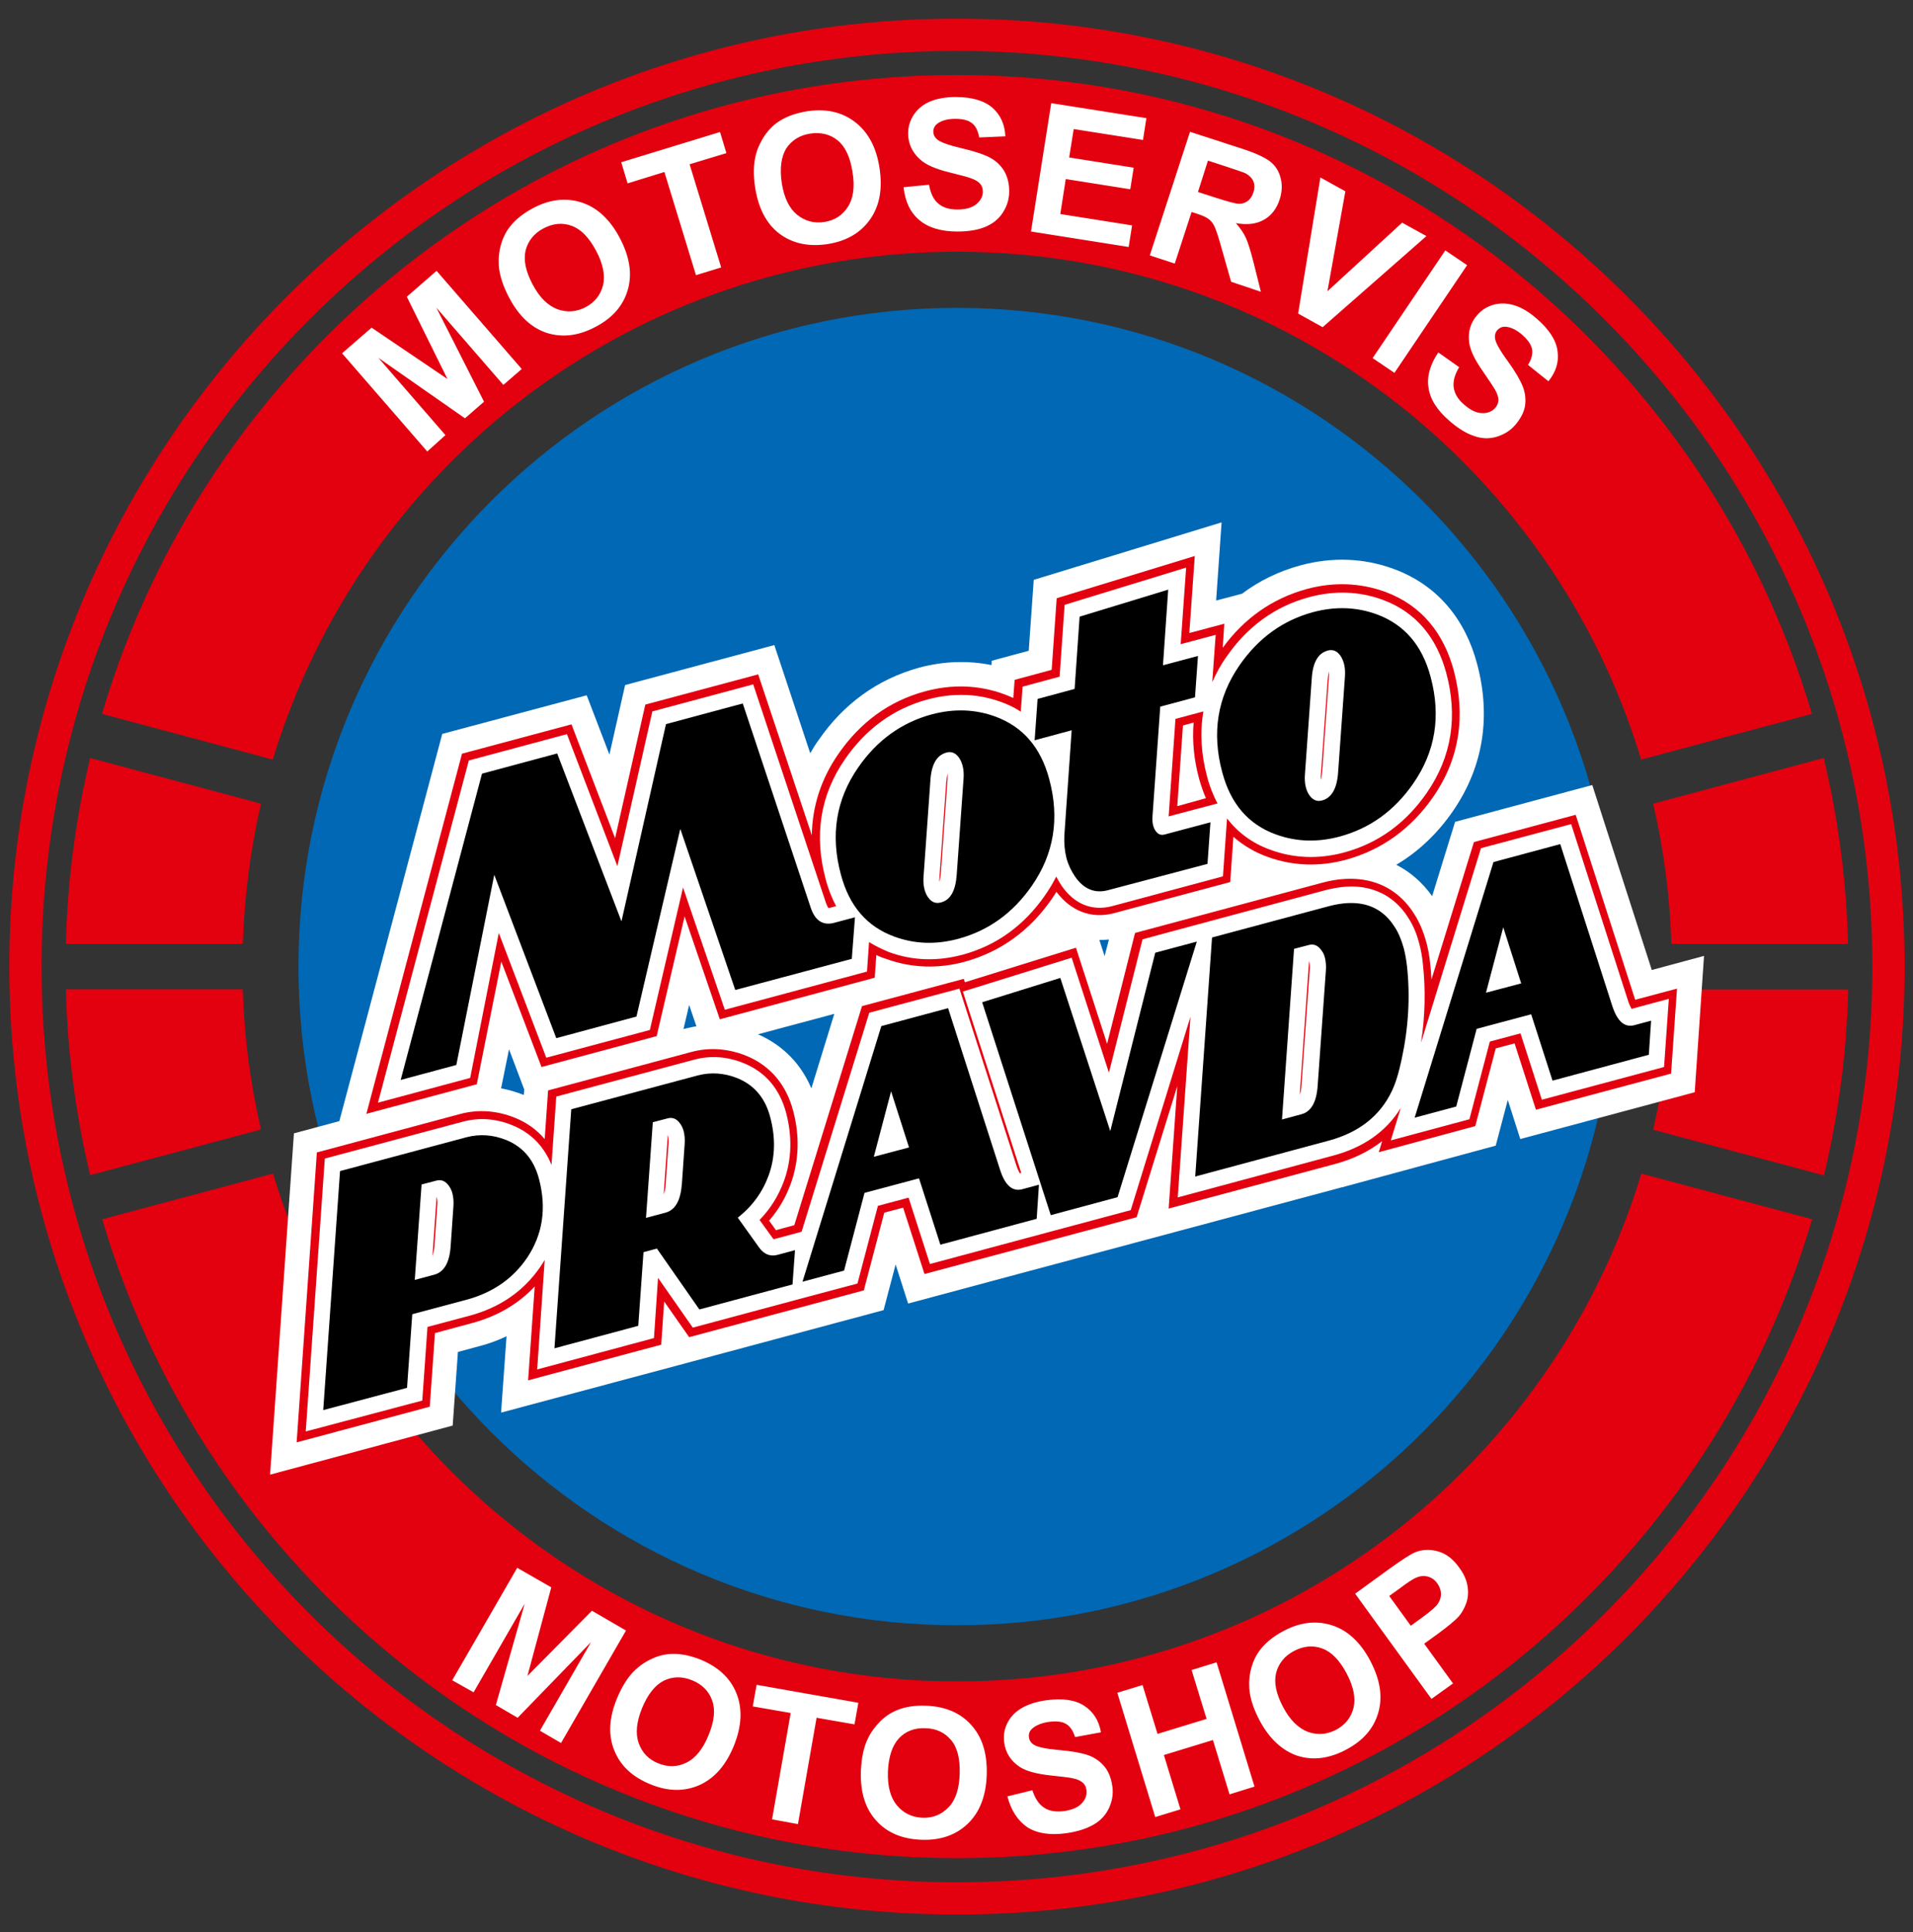 <?xml version="1.0" encoding="utf-8"?>
<!-- Generator: Adobe Illustrator 27.0.0, SVG Export Plug-In . SVG Version: 6.00 Build 0)  -->
<svg version="1.1" id="Vrstva_1" xmlns="http://www.w3.org/2000/svg" xmlns:xlink="http://www.w3.org/1999/xlink" x="0px" y="0px"
	 viewBox="0 0 842.2 850.4" style="enable-background:new 0 0 842.2 850.4;" xml:space="preserve">
<rect x="0" y="0" width="842.2" height="850.4" fill="#333333" stroke="none"/>
<style type="text/css">
	.st0{display:none;fill-rule:evenodd;clip-rule:evenodd;}
	.st1{fill-rule:evenodd;clip-rule:evenodd;fill:#E3000F;}
	.st2{fill-rule:evenodd;clip-rule:evenodd;fill:#0068B4;}
	.st3{fill-rule:evenodd;clip-rule:evenodd;fill:#FFFFFF;}
	.st4{fill:#FFFFFF;}
</style>
<path class="st0" d="M-298.8,481h111.2v111.2h-111.2V481z M-187.5,369.8h111.2V481h-111.2V369.8z M-298.8,258.5h111.2v111.2h-111.2
	V258.5z M-410,481V369.8h111.2V481H-410z M-298.8,703.5H-410V592.3h111.2V703.5z M-76.3,703.5h-111.2V592.3h111.2V703.5z M35,611.1
	c16,33.4,36.1,64.4,59.7,92.4H35V611.1z M-3.4,481c5,38.9,15.2,76.3,29.9,111.2H-76.3V481H-3.4z M26.5,258.5
	c-14.7,35-24.9,72.3-29.9,111.2h-72.9V258.5H26.5z M35,147.3h59.7c-23.6,28-43.8,59-59.7,92.4V147.3z M-187.5,147.3h111.2v111.2
	h-111.2V147.3z M-410,147.3h111.2v111.2H-410V147.3z M1147.4,481h-111.2v111.2h111.2V481z M1036.2,369.8H924.9V481h111.2V369.8z
	 M1147.4,258.5h-111.2v111.2h111.2V258.5z M1258.7,481V369.8h-111.2V481H1258.7z M1147.4,703.5h111.2V592.3h-111.2V703.5z
	 M924.9,703.5h111.2V592.3H924.9V703.5z M813.7,611.1c-16,33.4-36.1,64.4-59.7,92.4h59.7V611.1z M852.1,481
	c-5,38.9-15.2,76.3-29.9,111.2h102.8V481H852.1z M822.2,258.5c14.7,35,24.9,72.3,29.9,111.2h72.9V258.5H822.2z M813.7,147.3H754
	c23.6,28,43.8,59,59.7,92.4V147.3z M1036.2,147.3H924.9v111.2h111.2V147.3z M1258.7,147.3h-111.2v111.2h111.2V147.3z"/>
<path class="st1" d="M106.9,415.4c0.7-21.1,3.4-41.8,8-61.7l-75.2-20.1c-6.3,26.3-10,53.7-10.7,81.8H106.9z M114.9,497.1
	c-4.6-19.9-7.4-40.5-8-61.7H29c0.7,28.1,4.4,55.5,10.7,81.8L114.9,497.1z M722.6,516.5c-39.1,129.3-159.2,223.5-301.2,223.5
	s-262.2-94.2-301.2-223.5l-75.2,20.1c48,162.5,198.4,281.2,376.4,281.2s328.4-118.7,376.4-281.2L722.6,516.5z M735.8,435.5
	c-0.7,21.1-3.4,41.8-8,61.7l75.2,20.1c6.3-26.3,10-53.7,10.7-81.8H735.8z M727.8,353.7c4.6,19.9,7.4,40.5,8,61.7h77.8
	c-0.7-28.1-4.4-55.5-10.7-81.8L727.8,353.7z M421.3,110.8c142.1,0,262.2,94.2,301.2,223.5l75.2-20.1C749.7,151.6,599.4,33,421.3,33
	S92.9,151.6,44.9,314.2l75.2,20.1C159.2,205,279.3,110.8,421.3,110.8z M421.3,22.4c222.6,0,403,180.5,403,403s-180.5,403-403,403
	s-403-180.5-403-403S198.8,22.4,421.3,22.4z M421.3,8.2c230.4,0,417.2,186.8,417.2,417.2c0,230.4-186.8,417.2-417.2,417.2
	S4.1,655.8,4.1,425.4C4.1,195.1,191,8.2,421.3,8.2z"/>
<path class="st2" d="M421.3,135.5c160.1,0,289.9,129.8,289.9,289.9c0,160.1-129.8,289.9-289.9,289.9
	c-160.1,0-289.9-129.8-289.9-289.9C131.4,265.3,261.2,135.5,421.3,135.5"/>
<path class="st3" d="M484,413.7l2.3,7.1l1.9-7.3C486.7,413.6,485.4,413.7,484,413.7 M333.7,455.2c11,4.8,19,13.1,23.5,23.8
	l10.1-32.8L333.7,455.2z M300.9,452.9l0.8-0.2c1.6-0.4,3.3-0.8,4.9-1l-3.2-9.4L300.9,452.9z M220.6,479c3.4,0.6,6.7,1.6,10,2.9
	l0.2-2.4l-6.7-17.7L220.6,479z M356.7,331.5c1.1-1.9,2.3-3.9,3.7-5.8c10.9-15.8,25.8-26.8,44.4-31.9l0,0c10.5-2.8,21.3-3.2,31.7-1.1
	l0.1-1.9l16.3-4.4l2.2-31.2l82.7-25.3l-2.4,34.4l11.4-3c7.6-5.7,16.2-9.9,25.8-12.5l0,0c13.7-3.7,27.7-3.3,41,1.6
	c19.3,7.1,31.5,22.2,36.7,41.8c6.1,22.9,2.9,45.1-10.6,64.7c-6.8,9.9-15.2,17.9-25,23.7c6.3,3.2,11.6,7.9,15.8,13.8l10.1-32.7
	l60.4-16.2l26.2,81.4l23-6.2l-4.1,60l-76.8,20.6l-5.5-17.2l-5.3,20.1L591,522.5l0,0c-0.2,0-0.3,0.1-0.5,0.1l-87.7,23.5l0,0
	l-54.2,14.5l0,0l-48.8,13.1l-5.5-17.2l-5.3,20.1l-20.9,5.6l-69.3,18.6l0,0l-78.2,20.9l2.4-33.6c-4,1.9-8.1,3.4-12.5,4.5l-8.9,2.4
	l-2.3,32.4L118.9,649l10.5-150.2l20-5.4L194.7,323l63.6-17l10,26.1l6.9-30.6l65.7-17.6L356.7,331.5z"/>
<path class="st1" d="M530.9,351.3c-1.2-2.8-2.2-5.7-3-8.6c-2.2-8.1-3.1-16.4-2.4-24.7l-4.7,1.3l-2.5,35.5L530.9,351.3z M235.4,566.2
	c-7.4,7.9-16.8,13.2-27.6,16.1l-16.3,4.4l-2.3,32.4l-58.6,15.7l8.9-127.6l63-16.9c8.1-2.2,16.3-1.5,24.1,1.6
	c5.3,2.1,9.7,5.3,13.2,9.4l1.5-21.4l63-16.9c8.1-2.2,16.3-1.5,24.1,1.6c10.9,4.4,17.8,13,20.8,24.3c2.8,10.6,2.7,21.5-1,31.9
	c-2.2,6.1-5.4,11.6-9.6,16.4l3,4.2l8.1-2.2l29.8-96.4l44.8-12l0.5,1.5l48.9-15.2l13.7,42.3l12.3-48.8l26.1-7l56.3-15.1
	c6.6-1.8,13.6-2.4,20.3-0.9c8.8,2,15.6,7.2,20.3,14.8c2.4,3.7,4,7.9,5.2,12.1c0.8,3,1.4,6.2,1.7,9.3c0.3,2.4,0.5,4.9,0.6,7.3
	l18.7-60.5l44.8-12l26,80.8c0.1,0.2,0.1,0.4,0.2,0.6l18.4-4.9l-2.6,37.4l-59.5,15.9l-9.4-29.2l-8.3,2.2l-9,34.2L607,507.1l1.5-4.9
	c-6,4.7-13,8-20.8,10.1l-73.2,19.6l3.8-53.9l-17.9,57.7L459,546.8l-52,13.9l-9.4-29.2l-8.3,2.2l-9,34.2l-23.8,6.4l-53.1,14.2
	l-11-15.7l-1.3,19l-58.6,15.7L235.4,566.2z M385.8,420.3l-0.7,10l-68.2,18.3l-15.5-45.3L289.1,456l-50.7,13.6l-17.7-46.4l-10.8,54
	l-48.6,13l42.1-158.5l48.2-12.9l19.2,50.1l13.3-58.8l49.7-13.3l23.6,70.8c0.2-12.6,4-24.7,11.7-35.8c9.5-13.7,22.2-23.3,38.4-27.6
	c11.5-3.1,23.3-2.8,34.5,1.3c1.4,0.5,2.8,1.1,4.1,1.7l0.6-8l16.3-4.4l2.2-31.5l60.8-18.6l-2.4,33.9l15.4-4.1l-0.7,10.6
	c9.3-12.8,21.7-21.7,37.1-25.9c11.5-3.1,23.3-2.8,34.5,1.3c16,5.9,25.7,18.3,30.1,34.5c5.3,19.8,2.7,38.9-9.1,55.8
	c-9.5,13.7-22.3,23.2-38.4,27.6c-11.5,3.1-23.3,2.8-34.5-1.3c-5.6-2-10.6-5-15-8.8l-1.4,19.9l-51.2,13.7
	c-10.2,2.7-19.2-1.2-25.3-9.4c-0.7,1.1-1.4,2.2-2.1,3.2c-9.5,13.7-22.3,23.2-38.4,27.6c-11.5,3.1-23.3,2.8-34.5-1.3
	C388.7,421.6,387.2,421,385.8,420.3z M417.2,340.3c-0.3,1.3-0.5,2.8-0.6,3.8l-3,42.1c0,0.5-0.1,1.2,0,1.9c0.4-1.5,0.5-3.1,0.6-3.7
	l3-42.1C417.2,341.8,417.2,341.1,417.2,340.3z M585.1,295.4c-0.3,1.3-0.5,2.8-0.6,3.8l-3,42.1c0,0.5-0.1,1.2,0,1.9
	c0.4-1.5,0.5-3.1,0.6-3.7l3-42.1C585.1,296.8,585.1,296.1,585.1,295.4z M190.4,552.8c0.6-1.6,0.9-4.1,0.9-4.9l1.2-17.3
	c0.1-1.1,0.1-2.5-0.2-3.6c0-0.1,0-0.1-0.1-0.2L190.4,552.8z M292.2,525.6c0.6-1.4,0.8-3.5,0.9-4.9l1.2-17.3c0.1-1.2,0.1-2.5-0.2-3.6
	c0-0.1,0-0.1-0.1-0.2L292.2,525.6z M576.3,423.1l-4.1,58.8c0.6-1.6,0.8-3.9,0.8-4.6l3.6-50.5c0.1-1.2,0.1-2.5-0.2-3.6
	C576.4,423.3,576.4,423.2,576.3,423.1z M239.8,554.5c-0.6,1-1.2,2-1.9,3c-7.5,11-18.1,18-31,21.5l-18.7,5l-2.3,32.4L134.6,630
	l8.4-120.1l60.6-16.2c7.4-2,14.8-1.4,21.9,1.5c8.4,3.4,14.1,9.5,17.3,17.5l2.1-30.1l60.6-16.2c7.4-2,14.8-1.4,21.9,1.5
	c9.9,4,16,11.7,18.7,21.9c2.6,9.9,2.6,20.1-0.9,29.8c-2.4,6.6-6,12.4-10.8,17.3l5.7,7.9c0.1,0.1,0.3,0.4,0.5,0.6l12.3-3.3l29.8-96.4
	l39.7-10.6l25,77.6c0.2,0.8,1,2.7,1.6,3.7l0.6-0.2l-25.7-79.8l47.9-14.9l16.4,50.6l14.8-58.7l24.1-6.5l56.3-15.1
	c6.1-1.6,12.5-2.3,18.6-0.9c7.8,1.8,13.9,6.4,18.1,13.2c2.2,3.4,3.7,7.2,4.7,11.1c0.8,2.9,1.3,5.8,1.6,8.8c1.3,11.7,1,23.4-0.8,34.9
	l26.4-85.6l39.7-10.6l25,77.6c0.2,0.8,1,2.7,1.6,3.7l16.4-4.4l-2.1,30l-53.8,14.4l-9.4-29.2l-13.5,3.6l-9,34.2l-34.6,9.3l4.4-14.3
	c-6.7,10.9-17.1,17.6-29.8,21l-68.4,18.4l5.6-79.5l-26.3,85.1l-39.6,10.6l0,0l-48.8,13.1l-9.4-29.2l-13.5,3.6l-9,34.2l-21.8,5.8
	l-50.7,13.6l-15.3-21.9l-1.8,26.5l-51.4,13.8L239.8,554.5z M536,353.6c-1.9-3.6-3.5-7.6-4.6-11.9c-2.6-9.8-3.2-19.4-1.6-28.6
	l-12.3,3.3l-3,42.9L536,353.6z M382.6,414.6l-0.9,13l-62.6,16.8l-18.4-53.8l-14.6,62.7l-45.6,12.2l-20.9-54.9L207,474.4l-40.6,10.9
	l40-150.6l43.2-11.6l22.2,58.1l15.4-68.1l44.4-11.9l32,96.1c0.2,0.5,0.7,1.8,1.1,2.3c0.3,0,0.6-0.1,0.8-0.1l2.6-0.7
	c-1.9-3.6-3.5-7.6-4.6-11.9c-5.1-18.9-2.6-36.8,8.6-52.9c9-13,21.1-22.1,36.4-26.2c10.9-2.9,21.8-2.7,32.4,1.2
	c3.1,1.1,5.9,2.5,8.5,4.2l0.8-11l16.3-4.4l2.2-31.6l53.5-16.4l-2.4,33.7l15.4-4.1l-1.5,20.8c1.7-3.8,3.7-7.6,6.3-11.2
	c9-13,21.1-22.1,36.4-26.2c10.9-2.9,21.8-2.7,32.4,1.2c14.9,5.5,23.8,17,27.9,32.1c5.1,18.9,2.6,36.8-8.6,52.9
	c-9,13-21.1,22.1-36.4,26.2c-10.9,2.9-21.8,2.7-32.4-1.2c-8.1-2.9-14.4-7.7-19.1-13.8l-1.8,25.5l-48.8,13.1
	c-9.1,2.4-16.8-1.2-22.1-8.8c-0.9-1.3-1.7-2.7-2.5-4.2c-1.4,2.8-3,5.5-4.9,8.2c-9,13-21.1,22.1-36.4,26.2
	c-10.9,2.9-21.8,2.7-32.4-1.2C388.2,417.7,385.3,416.3,382.6,414.6z"/>
<path d="M280.2,447.4l-35.3,9.5L217.6,385l-16.7,83.7l-24.5,6.6l35.8-134.8l33.1-8.9l28.3,73.9l19.6-86.8l33.8-9.1l29.9,89.8
	c1.9,5.8,5.4,8.1,10.5,6.7l9-2.4L375,422l-51.3,13.7l-24.2-70.9L280.2,447.4z M461.9,342.8c4.7,17.4,2.1,33-7.6,47
	c-8.3,12-19.1,19.8-32.5,23.4c-9.8,2.6-19.1,2.3-28.1-1c-12-4.4-19.8-13.4-23.5-27.3c-4.7-17.4-2.1-33.1,7.6-47.1
	c8.3-12,19.1-19.8,32.4-23.4c9.8-2.6,19.1-2.3,28.1,1C450.4,319.9,458.2,329,461.9,342.8z M421.2,384.9l3-42.1
	c0.3-3.9-0.4-6.9-1.9-9.2c-1.5-2.2-3.4-3-5.6-2.4c-2.2,0.6-3.9,1.9-5.1,4.1c-1.1,2-1.8,4.8-2,8.3l-3,42.1c-0.3,3.8,0.4,6.9,1.9,9.1
	c1.5,2.2,3.4,3,5.6,2.4C418.4,396.2,420.7,392.1,421.2,384.9z M487.7,391.8c-5.7,1.5-10.6-0.5-14.4-6c-1.7-2.5-3-5.2-3.8-8.2
	c-0.8-3.2-1.1-6.6-0.9-10.2l3.2-46l-16.3,4.4l1.3-18.2l16.3-4.4l2.2-31.8l39-11.9l-2.3,33.3l15.4-4.1l-1.3,18.2l-15.3,4.1l-3.4,48.1
	c-0.2,2.8,0.2,4.9,1.3,6.5c1,1.5,2.3,2.1,3.9,1.7l20.3-5.4l-1.3,18.3L487.7,391.8z M629.8,297.8c4.7,17.4,2.1,33-7.6,47
	c-8.3,12-19.1,19.8-32.5,23.4c-9.8,2.6-19.1,2.3-28.1-1c-12-4.4-19.8-13.4-23.5-27.3c-4.7-17.4-2.1-33.1,7.6-47.1
	c8.3-12,19.1-19.8,32.4-23.4c9.8-2.6,19.1-2.3,28.1,1C618.3,274.9,626.1,284,629.8,297.8z M589.1,340l3-42.1
	c0.3-3.9-0.4-6.9-1.9-9.2c-1.5-2.2-3.4-3-5.6-2.4c-2.2,0.6-3.9,1.9-5.1,4.1c-1.1,2-1.8,4.8-2,8.3l-3,42.1c-0.3,3.8,0.4,6.9,1.9,9.1
	c1.5,2.2,3.4,3,5.6,2.4C586.2,351.2,588.6,347.1,589.1,340z M142.3,620.6l7.4-105.2l55.7-14.9c5.8-1.5,11.6-1.1,17.4,1.2
	c7.4,3,12.3,8.7,14.5,17.2c3.4,12.9,1.6,24.4-5.2,34.6c-6.3,9.3-15.3,15.5-27,18.6l-23.6,6.3l-2.3,32.4L142.3,620.6z M182.6,563.3
	l8.6-2.3c4.3-1.2,6.7-5.3,7.2-12.5l1.2-17.3c0.2-2.3,0-4.2-0.4-5.9c-0.3-1.2-0.8-2.3-1.5-3.3c-1.5-2.2-3.4-3-5.6-2.4l-6.5,1.7
	L182.6,563.3z M244.1,593.4l7.4-105.2l55.7-14.9c5.8-1.5,11.6-1.1,17.4,1.2c7.4,3,12.3,8.7,14.5,17.2c2.4,9.1,2.2,17.6-0.7,25.6
	c-2.7,7.4-7.2,13.6-13.6,18.6l9.3,13c2.2,3.1,4.9,4.2,8.1,3.4l7.8-2.1l-1.1,15.1l-41,11l-18.7-26.8l-5.9,1.6l-2.3,32.4L244.1,593.4z
	 M284.4,536l8.6-2.3c2.2-0.6,3.9-2,5.1-4.2c1.1-2,1.8-4.8,2.1-8.4l1.2-17.3c0.2-2.3,0-4.2-0.4-5.9c-0.3-1.2-0.8-2.3-1.5-3.3
	c-1.5-2.2-3.4-3-5.6-2.4l-6.5,1.7L284.4,536z M457.4,521.4l-1,15L414,547.8l-9.4-29.2l-24,6.4l-9,34.2l-18.3,4.9l34.7-112.5
	l29.4-7.9l22.9,71.2c2.2,6.8,5.4,9.6,9.7,8.5L457.4,521.4z M400.2,505l-7.9-24.7l-7.6,28.8L400.2,505z M488.8,497.8l19.8-78.5
	l18.3-4.9l-34.9,112.5l-29.4,7.9l-30.2-93.7l34.4-10.7L488.8,497.8z M585,502l-58.8,15.8l7.4-105.2l51.5-13.8
	c5.7-1.5,10.8-1.8,15.3-0.8c5.8,1.3,10.3,4.7,13.7,10.1c1.7,2.6,2.9,5.7,3.9,9.2c0.6,2.4,1.1,5,1.4,7.7c1.5,13.4,0.7,27.1-2.3,41.1
	c-1.3,6.2-2.8,10.9-4.3,14C607.6,491.1,598.3,498.4,585,502z M572.9,490.4c4.3-1.1,6.7-5.3,7.2-12.5l3.6-50.5c0.2-2.3,0-4.2-0.4-5.9
	c-0.3-1.2-0.8-2.3-1.5-3.2c-1.5-2.2-3.4-3-5.6-2.4l-6.5,1.7l-5.3,75.1L572.9,490.4z M726.9,449.2l-1,15l-42.4,11.4l-9.4-29.2
	l-24,6.4l-9,34.2l-18.3,4.9l34.7-112.5l29.4-7.9l22.9,71.2c2.2,6.8,5.4,9.6,9.7,8.5L726.9,449.2z M669.7,432.8l-7.9-24.7l-7.6,28.8
	L669.7,432.8z"/>
<path class="st4" d="M633.2,155.1l9.2,6.5c-2,3.3-2.8,6.3-2.4,9c0.4,2.7,1.9,5.2,4.6,7.5c2.8,2.4,5.4,3.7,7.9,3.7
	c2.5,0.1,4.4-0.7,5.8-2.3c0.9-1,1.3-2.2,1.4-3.4c0-1.2-0.5-2.8-1.5-4.6c-0.7-1.2-2.5-3.9-5.3-8c-3.7-5.2-5.7-9.5-6.1-12.8
	c-0.6-4.7,0.6-8.7,3.6-12.1c1.9-2.2,4.3-3.7,7.2-4.5c2.9-0.8,6-0.7,9.2,0.3c3.2,1,6.5,3,9.8,5.9c5.4,4.7,8.5,9.4,9.1,14.2
	c0.7,4.8-0.7,9.2-4,13.3l-9-7.2c1.6-2.5,2.1-4.8,1.8-6.9c-0.4-2-1.8-4.1-4.3-6.3c-2.5-2.2-5-3.4-7.3-3.6c-1.5-0.1-2.7,0.4-3.7,1.5
	c-0.9,1-1.2,2.3-1,3.7c0.3,1.9,2.1,5.2,5.5,9.8c3.4,4.7,5.6,8.5,6.7,11.3c1.1,2.8,1.4,5.7,1,8.5c-0.5,2.9-1.9,5.6-4.3,8.4
	c-2.1,2.5-4.9,4.2-8.1,5.2c-3.3,1-6.6,0.9-10-0.3c-3.4-1.1-7-3.3-10.8-6.6c-5.5-4.7-8.6-9.6-9.3-14.7
	C628.1,165.7,629.6,160.5,633.2,155.1 M604.3,157.6l32-47.4l9.6,6.5l-32,47.4L604.3,157.6z M571.5,138l9.8-59.9l11,6.1l-7.9,44
	L617.3,98l10.7,5.9L582.3,144L571.5,138z M527.4,84.5l8.1,2.6c5.3,1.7,8.6,2.6,10.1,2.6c1.4,0,2.7-0.5,3.8-1.3
	c1.1-0.9,1.9-2.1,2.4-3.7c0.6-1.8,0.6-3.5,0-4.9c-0.6-1.4-1.8-2.6-3.4-3.5c-0.8-0.4-3.5-1.3-8-2.8l-8.6-2.8L527.4,84.5z
	 M506.2,112.4L523.9,58l23.1,7.5c5.8,1.9,9.9,3.8,12.2,5.6c2.3,1.8,3.9,4.3,4.6,7.3c0.8,3,0.6,6.1-0.4,9.3c-1.3,4.1-3.6,7.1-6.9,9
	c-3.3,1.9-7.4,2.4-12.4,1.5c1.9,2.2,3.4,4.3,4.4,6.5c1,2.2,2.1,5.8,3.4,10.9l3.2,12.8L542,124l-4.1-14.4c-1.4-5.1-2.5-8.4-3.2-9.9
	c-0.7-1.4-1.5-2.5-2.6-3.3c-1-0.8-2.8-1.6-5.3-2.4l-2.2-0.7l-7.4,22.7L506.2,112.4z M453.9,101.9l8.9-56.5l41.9,6.6l-1.5,9.6
	l-30.5-4.8l-2,12.5l28.4,4.5l-1.5,9.5l-28.4-4.5l-2.4,15.4l31.6,5l-1.5,9.5L453.9,101.9z M397.8,82.4l11.2-1.1
	c0.7,3.8,2,6.6,4.1,8.3c2.1,1.8,4.8,2.6,8.4,2.6c3.7,0,6.5-0.8,8.4-2.4c1.9-1.6,2.8-3.4,2.8-5.5c0-1.4-0.4-2.5-1.2-3.4
	c-0.8-1-2.2-1.8-4.2-2.5c-1.3-0.5-4.4-1.3-9.2-2.5c-6.2-1.5-10.5-3.4-13-5.7c-3.5-3.1-5.3-7-5.3-11.5c0-2.9,0.8-5.6,2.5-8.2
	c1.7-2.5,4-4.5,7.1-5.8c3.1-1.3,6.9-2,11.3-2c7.2,0,12.6,1.6,16.2,4.7c3.6,3.2,5.5,7.4,5.7,12.6l-11.5,0.5c-0.5-2.9-1.6-5.1-3.2-6.3
	c-1.6-1.3-4.1-1.9-7.3-1.9c-3.4,0-6,0.7-7.9,2.1c-1.2,0.9-1.8,2.1-1.8,3.5c0,1.4,0.6,2.5,1.7,3.5c1.5,1.2,5,2.5,10.6,3.8
	c5.6,1.3,9.8,2.7,12.5,4.1c2.7,1.4,4.8,3.4,6.3,5.8c1.5,2.5,2.3,5.5,2.3,9.1c0,3.3-0.9,6.4-2.7,9.2c-1.8,2.9-4.4,5-7.7,6.4
	c-3.3,1.4-7.5,2.1-12.4,2.1c-7.2,0-12.8-1.7-16.7-5C400.8,93.6,398.5,88.8,397.8,82.4z M344.2,80.7c1,6.4,3.3,11,6.7,13.8
	c3.5,2.8,7.5,3.9,12,3.2c4.5-0.7,8-2.9,10.4-6.7c2.4-3.7,3.1-8.9,2-15.4c-1-6.5-3.2-11.1-6.5-13.8c-3.3-2.7-7.4-3.7-12.1-3
	c-4.7,0.7-8.2,3-10.6,6.6C343.9,69.1,343.2,74.2,344.2,80.7z M332.5,82.9c-0.9-5.8-0.8-10.7,0.3-14.9c0.8-3.1,2.2-5.9,4-8.6
	c1.9-2.6,4-4.7,6.5-6.2c3.3-2.1,7.2-3.4,11.8-4.2c8.3-1.3,15.4,0.2,21.2,4.6c5.8,4.4,9.5,11.1,10.9,20.3c1.4,9.1,0.1,16.6-4.1,22.6
	c-4.1,5.9-10.4,9.6-18.6,10.9c-8.4,1.3-15.5-0.2-21.3-4.5C337.5,98.6,334,91.9,332.5,82.9z M306.4,121.1l-13.9-45.4l-16.2,5
	l-2.8-9.3l43.5-13.3l2.8,9.3l-16.2,4.9l13.9,45.4L306.4,121.1z M234.5,125.2c3,5.7,6.7,9.3,10.9,10.9c4.2,1.5,8.3,1.2,12.4-0.9
	c4.1-2.2,6.6-5.4,7.7-9.7c1-4.3,0-9.4-3.1-15.2c-3.1-5.8-6.6-9.4-10.7-10.9c-4.1-1.5-8.2-1.1-12.4,1.1c-4.2,2.2-6.8,5.5-7.9,9.7
	C230.4,114.4,231.4,119.4,234.5,125.2z M224.2,131.1c-2.7-5.1-4.3-9.9-4.6-14.2c-0.2-3.2,0.1-6.3,1-9.4c0.9-3.1,2.3-5.8,4.1-8
	c2.4-3,5.7-5.6,9.8-7.8c7.4-4,14.6-4.8,21.5-2.6c6.9,2.2,12.6,7.5,16.9,15.7c4.3,8.2,5.5,15.7,3.5,22.7c-2,7-6.7,12.4-14.1,16.3
	c-7.5,4-14.7,4.9-21.6,2.7C234,144.3,228.5,139.2,224.2,131.1z M188.1,198.7l-37.5-43.2l13-11.3l33.4,22.6l-17.9-36.2l13.1-11.4
	l37.5,43.2l-8.1,7l-29.5-34l21,41.4l-8.4,7.3l-38.1-26.6l29.5,34L188.1,198.7z"/>
<path class="st4" d="M611.6,702.4l9.5,13.1l5.1-3.7c3.7-2.7,6-4.7,6.9-6.1c0.9-1.4,1.3-2.8,1.3-4.4c-0.1-1.5-0.6-3-1.6-4.4
	c-1.2-1.7-2.7-2.7-4.5-3.1c-1.8-0.4-3.5-0.1-5.2,0.7c-1.3,0.6-3.6,2.1-6.9,4.6L611.6,702.4z M630.2,747.7l-33.6-46.3l15-10.9
	c5.7-4.1,9.6-6.6,11.6-7.4c3.2-1.2,6.5-1.3,10-0.3c3.5,1,6.6,3.4,9.2,7.1c2.1,2.8,3.3,5.6,3.7,8.3c0.4,2.7,0.2,5.2-0.6,7.4
	c-0.8,2.2-1.9,4.2-3.2,5.7c-1.9,2.1-5,4.6-9.2,7.7l-6.1,4.4l12.7,17.5L630.2,747.7z M564.9,751.3c3,5.7,6.7,9.3,10.9,10.9
	c4.2,1.5,8.3,1.2,12.4-0.9c4.1-2.2,6.6-5.4,7.7-9.7c1-4.3,0-9.4-3.1-15.2c-3.1-5.8-6.6-9.4-10.7-10.9c-4.1-1.5-8.2-1.1-12.4,1.1
	c-4.2,2.2-6.8,5.5-7.9,9.7C560.8,740.5,561.8,745.5,564.9,751.3z M554.6,757.3c-2.7-5.1-4.3-9.9-4.6-14.2c-0.2-3.2,0.1-6.3,1-9.4
	c0.9-3.1,2.3-5.8,4.1-8c2.4-3,5.7-5.6,9.8-7.8c7.4-4,14.6-4.8,21.5-2.6c6.9,2.2,12.6,7.5,16.9,15.7c4.3,8.2,5.5,15.7,3.5,22.7
	c-2,7-6.7,12.4-14.1,16.3c-7.5,4-14.7,4.9-21.6,2.7C564.5,770.4,558.9,765.3,554.6,757.3z M508.6,799.7L491.9,745l11.1-3.4l6.6,21.5
	l21.6-6.6l-6.6-21.5l11-3.4l16.7,54.7l-11,3.4l-7.3-23.9l-21.6,6.6l7.3,23.9L508.6,799.7z M443.5,790.6l11-2.7
	c1.2,3.7,2.9,6.2,5.2,7.7c2.3,1.5,5.2,1.9,8.6,1.5c3.7-0.5,6.4-1.7,8-3.5c1.7-1.8,2.3-3.8,2-5.9c-0.2-1.3-0.7-2.4-1.7-3.2
	c-0.9-0.8-2.4-1.5-4.5-1.9c-1.4-0.3-4.6-0.7-9.5-1.2c-6.3-0.7-10.9-1.9-13.7-3.8c-3.9-2.6-6.2-6.2-6.8-10.7c-0.4-2.9,0-5.7,1.3-8.4
	c1.3-2.7,3.4-5,6.3-6.7c2.9-1.7,6.5-2.9,10.9-3.5c7.1-1,12.7-0.2,16.7,2.4c4,2.6,6.5,6.5,7.4,11.7l-11.4,2.1c-0.9-2.8-2.2-4.8-4-5.8
	c-1.8-1.1-4.3-1.3-7.5-0.9c-3.3,0.5-5.8,1.5-7.5,3.1c-1.1,1-1.5,2.3-1.3,3.8c0.2,1.3,0.9,2.4,2.2,3.2c1.6,1,5.3,1.8,11,2.3
	c5.8,0.5,10.1,1.3,12.9,2.3c2.9,1,5.2,2.7,7.1,4.9c1.8,2.2,3,5.1,3.5,8.7c0.5,3.2,0,6.4-1.4,9.5c-1.4,3.1-3.7,5.6-6.8,7.4
	c-3.1,1.8-7.1,3.1-12,3.8c-7.2,1-12.9,0.1-17.2-2.6C448.1,801.3,445.1,796.8,443.5,790.6z M390.9,779.7c-0.2,6.5,1.1,11.4,4,14.9
	c2.9,3.4,6.6,5.2,11.2,5.4c4.6,0.2,8.4-1.4,11.5-4.6c3.1-3.2,4.7-8.1,4.9-14.8c0.2-6.5-1-11.5-3.8-14.8c-2.8-3.3-6.5-5.1-11.3-5.2
	c-4.8-0.2-8.7,1.3-11.7,4.5C392.8,768.3,391.2,773.1,390.9,779.7z M379,779.7c0.2-5.8,1.2-10.7,3.1-14.6c1.4-2.9,3.3-5.4,5.6-7.7
	c2.3-2.2,4.9-3.9,7.6-4.9c3.6-1.4,7.7-2,12.4-1.8c8.4,0.3,15.1,3.1,19.9,8.5c4.9,5.4,7.1,12.7,6.8,22c-0.3,9.2-3.1,16.4-8.3,21.4
	c-5.2,5-12,7.4-20.4,7.1c-8.5-0.3-15.2-3.1-20-8.5C381,796,378.7,788.8,379,779.7z M339.9,800.7l8.2-46.8l-16.7-2.9l1.7-9.5
	l44.8,7.9l-1.7,9.5l-16.7-2.9l-8.2,46.8L339.9,800.7z M282.6,751.9c-2.4,6-2.9,11.1-1.4,15.3c1.5,4.2,4.4,7.2,8.7,8.9
	c4.3,1.7,8.4,1.6,12.4-0.4c4-2,7.2-6,9.7-12.2c2.5-6.1,3-11.1,1.5-15.2c-1.5-4.1-4.4-7-8.8-8.8c-4.4-1.8-8.6-1.7-12.5,0.2
	C288.3,741.7,285.1,745.8,282.6,751.9z M271.5,747.8c2.2-5.4,4.8-9.6,7.9-12.6c2.3-2.2,4.9-4,7.9-5.3c2.9-1.3,5.9-2,8.8-2
	c3.9-0.1,8,0.8,12.3,2.5c7.8,3.2,13.1,8.1,15.8,14.8c2.7,6.7,2.4,14.4-1.1,23.1c-3.5,8.6-8.5,14.3-15.1,17.3
	c-6.6,2.9-13.8,2.9-21.6-0.3c-7.9-3.2-13.2-8.1-15.9-14.8C267.7,763.8,268.1,756.2,271.5,747.8z M199.1,739.5l28.6-49.5l15,8.6
	l-10.5,39l28.4-28.7l15,8.7l-28.6,49.5l-9.3-5.4l22.5-39l-32.3,33.3l-9.6-5.6l12.7-44.6l-22.5,39L199.1,739.5z"/>
</svg>
